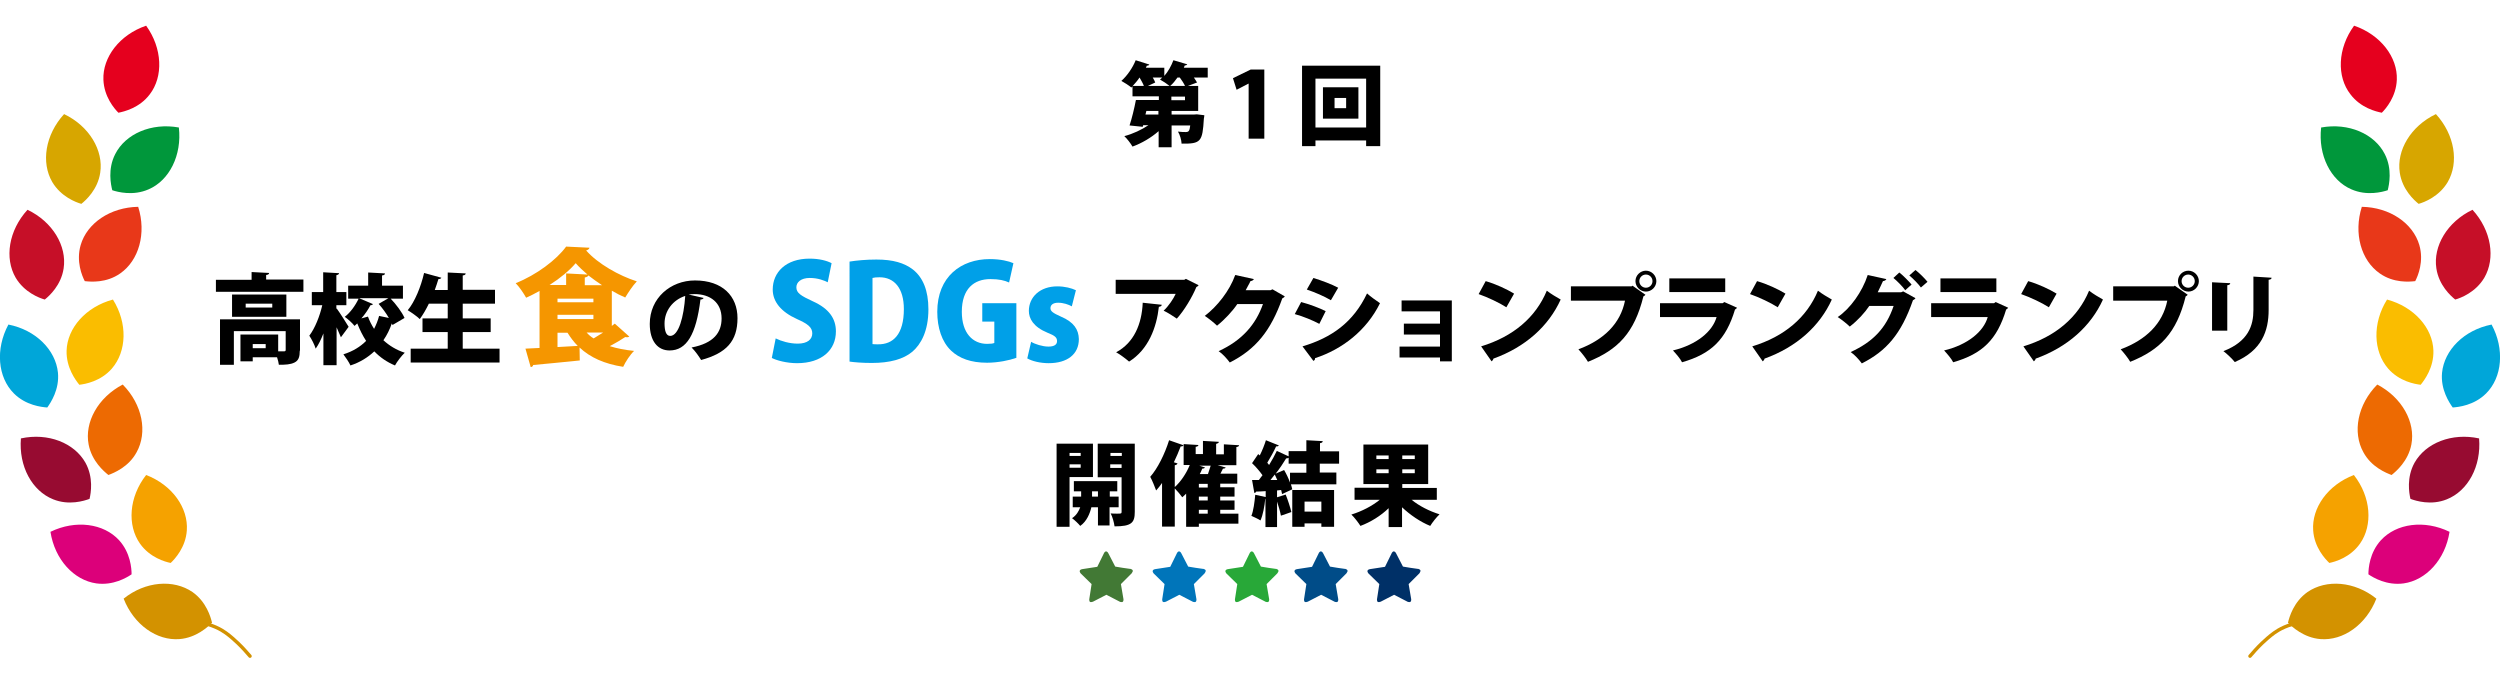 <?xml version="1.0" encoding="utf-8"?>
<!-- Generator: Adobe Illustrator 28.0.0, SVG Export Plug-In . SVG Version: 6.00 Build 0)  -->
<!DOCTYPE svg PUBLIC "-//W3C//DTD SVG 1.1//EN" "http://www.w3.org/Graphics/SVG/1.1/DTD/svg11.dtd">
<svg version="1.1" id="レイヤー_1" xmlns:x="http://ns.adobe.com/Extensibility/1.0/" xmlns:i="http://ns.adobe.com/AdobeIllustrator/10.0/" xmlns:graph="http://ns.adobe.com/Graphs/1.0/"
	 xmlns="http://www.w3.org/2000/svg" xmlns:xlink="http://www.w3.org/1999/xlink" x="0px" y="0px" viewBox="0 0 1100 300"
	 style="enable-background:new 0 0 1100 300;" xml:space="preserve">
<style type="text/css">
	.st0{fill:#F59600;}
	.st1{fill:#00A0E8;}
	.st2{fill:#E5001E;}
	.st3{fill:#00973B;}
	.st4{fill:#D7A600;}
	.st5{fill:#C60F28;}
	.st6{fill:#E83819;}
	.st7{fill:#00A6D9;}
	.st8{fill:#FABD00;}
	.st9{fill:#970B31;}
	.st10{fill:#ED6A02;}
	.st11{fill:#DC007A;}
	.st12{fill:#D39200;}
	.st13{fill:#F5A200;}
	.st14{fill:none;stroke:#D39200;stroke-width:1.526;stroke-linecap:round;stroke-miterlimit:10;}
	.st15{fill:#427935;}
	.st16{fill:#0075BA;}
	.st17{fill:#28A838;}
	.st18{fill:#004C88;}
	.st19{fill:#003067;}
</style>
<g>
	<path d="M133.5,123.1v5.3H95v-5.3h15.7v-3.4l7.7,0.4c0,0.5-0.4,0.8-1.3,0.9v2H133.5z M131.9,154.3c0,2.7-0.5,4.3-2.3,5.2
		c-1.8,0.9-4,1-6.9,1c-0.1-0.9-0.4-2.1-0.8-3.3h-10.7v1.8h-5.4v-11.8h16.6v7.4c1.1,0,2.1,0,2.5,0c0.6,0,0.8-0.2,0.8-0.6v-8.3h-22.8
		v14.8h-6.1v-20h35.2V154.3z M102.2,129.6H126l0,9.8h-23.9V129.6z M119.8,133.6h-11.7v1.7h11.7V133.6z M116.9,151.4h-5.7v1.8h5.7
		V151.4z M126.1,129.6L126.1,129.6L126.1,129.6L126.1,129.6L126.1,129.6z"/>
	<path d="M148.2,135.8c1.2,1.6,4.5,6.8,5.2,8l-3.4,4.6c-0.5-1.2-1.2-2.8-1.9-4.4v16.7h-5.8v-14c-1,2.6-2.1,4.9-3.4,6.7
		c-0.5-1.7-1.8-4.2-2.8-5.7c2.5-3.3,4.6-8.6,5.7-13.4h-4.6v-5.8h5v-8.7l7,0.4c0,0.4-0.4,0.7-1.2,0.9v7.4h4.4v5.8h-4.4V135.8z
		 M171.8,131.3c2.5,2.6,5.1,6.1,6.2,8.6l-5.3,3.1c-0.1-0.2-0.2-0.5-0.3-0.7c-0.9,2.6-2.1,5.1-3.7,7.4c2.6,2.4,5.7,4.3,9.4,5.5
		c-1.4,1.3-3.4,3.9-4.3,5.6c-3.6-1.5-6.6-3.6-9.1-6.2c-2.8,2.6-6.2,4.8-10.5,6.2c-0.6-1.4-2.2-3.7-3.1-4.9c4.2-1.3,7.5-3.4,10-5.9
		c-1.5-2.3-2.8-4.9-3.9-7.7l-1.2,1.1c-0.9-1.2-2.9-3-4.3-4c2.4-1.8,4.7-5,6.1-8h-4.6v-5.7h8.8v-5.8l7.4,0.4c0,0.5-0.4,0.8-1.3,0.9
		v4.5h9.2v5.7H171.8z M164.1,133.8c-0.2,0.3-0.5,0.5-1.1,0.5c-1,1.9-2.4,4-4,5.8l2.9-0.8c0.7,1.9,1.6,3.7,2.7,5.4
		c0.9-1.8,1.7-3.7,2.2-5.7l4.3,0.9c-1.2-2.1-2.9-4.4-4.5-6.2l4.3-2.5h-12.9L164.1,133.8z"/>
	<path d="M203.5,153.4h16.3v6.1h-39.1v-6.1H197v-7.3h-11.1v-6H197v-6.5h-8.3c-1.2,2.5-2.6,4.9-4,6.8c-1.2-1.2-3.8-3-5.3-3.9
		c3.1-3.7,5.8-10.3,7.2-16.4l7.6,2.1c-0.2,0.4-0.6,0.6-1.3,0.6c-0.5,1.6-1,3.2-1.6,4.8h5.7v-7.7l7.9,0.4c0,0.5-0.4,0.8-1.3,0.9v6.3
		h14.2v6.1h-14.2v6.5h12.3v6h-12.3V153.4z"/>
	<path class="st0" d="M270.5,142.4l6.4,5.7c-0.3,0.2-0.7,0.3-1,0.3c-0.3,0-0.5-0.1-0.8-0.1c-1.8,1.2-4.3,2.7-6.8,4
		c3.1,1,6.7,1.7,10.7,2.1c-1.7,1.6-3.8,4.8-4.8,7c-8.3-1.3-14.5-4.1-19.2-8.5l0.1,5.7c-7.5,0.8-15.4,1.5-20.5,2
		c-0.1,0.6-0.6,0.9-1.1,0.9l-2.3-8.1c1.8-0.1,3.9-0.2,6.2-0.3v-25.1c-1.9,1.1-3.9,2.1-5.9,3c-1-1.8-3-4.8-4.6-6.4
		c9.1-3.6,18-10.3,22.2-16.1l10.3,0.5c-0.2,0.6-0.7,1-1.5,1.2c5.2,5.9,14.5,11.1,22.3,13.6c-1.9,2-3.7,4.8-5.1,7.1
		c-1.9-0.8-3.9-1.8-5.9-3v15.5L270.5,142.4z M249,120.3l9.5,0.5c-2-1.7-3.8-3.4-5.2-5c-2.7,3.2-6.8,6.6-11.5,9.6h7.3V120.3z
		 M245.3,131.4v1.6h15.8v-1.6H245.3z M245.3,140.4h15.8v-1.9h-15.8V140.4z M245.3,146.3v6.4l8.9-0.5c-1.7-1.7-3.1-3.6-4.5-5.8H245.3
		z M257.3,125.5h7.6c-2.1-1.4-4.2-2.9-6-4.3c-0.2,0.4-0.6,0.7-1.6,0.9V125.5z M258.1,146.3c0.9,1,1.9,1.9,3.1,2.6
		c1.3-0.8,2.8-1.7,4.2-2.6H258.1z"/>
	<path d="M309.6,131.1c-0.2,0.4-0.7,0.7-1.4,0.7c-1.9,15.4-6.1,22.4-13.6,22.4c-5.2,0-8.7-4.1-8.7-11.7c0-11.3,9.1-19.1,19.9-19.1
		c12.1,0,18.7,6.9,18.7,16.6c0,10.1-4.9,15.4-16,18.4c-1-1.6-2.4-3.7-4.2-5.5c9.8-1.9,13.2-6.6,13.2-12.8c0-6.9-4.9-10.7-11.9-10.7
		c-0.9,0-1.7,0.1-2.6,0.2L309.6,131.1z M301.5,130.2c-5.5,1.8-9.1,6.6-9.1,12.1c0,3.1,0.6,5.5,2.5,5.5
		C298.6,147.8,300.9,139.4,301.5,130.2z"/>
	<path class="st1" d="M364.2,124.2c-1.6-0.8-4.3-1.9-7.9-1.9c-3.9,0-5.9,1.9-5.9,4.1c0,2.5,1.9,3.7,7.3,6.2
		c7.1,3.2,10.1,7.6,10.1,13.2c0,8.2-6.2,14-17.1,14c-4.5,0-9-1.2-11.1-2.3l1.7-8.6c2.4,1.2,6.1,2.3,9.7,2.3c4.3,0,6.4-1.9,6.4-4.5
		c0-2.7-2-4.2-6.7-6.3c-7.1-3.2-10.7-7.7-10.7-13c0-7.6,5.8-13.6,16.2-13.6c4.3,0,7.6,0.9,9.7,2L364.2,124.2z"/>
	<path class="st1" d="M373.8,115.1c3.1-0.5,7.3-0.9,11.8-0.9c7.4,0,12.3,1.5,16.1,4.4c4.4,3.5,6.8,9.2,6.8,17.5
		c0,9.6-3.3,15.4-7,18.6c-4,3.4-10.1,5-17.9,5c-4.3,0-7.7-0.3-9.8-0.6V115.1z M383.9,151.4c0.6,0.1,1.6,0.1,2.4,0.1
		c6.7,0.1,11.4-4.4,11.4-15.5c0-9.3-4.3-14-10.7-14c-1.4,0-2.4,0.1-3.1,0.3V151.4z"/>
	<path class="st1" d="M447,157.5c-2.7,1-7.9,2.1-12.7,2.1c-7.1,0-12.2-1.9-15.8-5.3c-4.1-3.9-6.1-10.1-6.1-17.1
		c0-15.5,10.5-23.2,23.1-23.2c4.7,0,8.4,0.9,10.4,1.8l-1.9,8.5c-2-0.9-4.4-1.5-8.2-1.5c-7.2,0-12.6,4.2-12.6,14.4
		c0,9.5,4.9,14.1,11.1,14.1c1.5,0,2.6-0.1,3.2-0.4v-9.4h-5.3v-8.1h15V157.5z"/>
	<path class="st1" d="M471.6,134.8c-1.4-0.8-3.7-1.6-6-1.6c-2.3,0-3.4,1-3.4,2.4c0,1.3,1,2.1,4.6,3.7c5.7,2.4,7.8,5.7,7.9,9.9
		c0,6.7-5.1,10.6-13.3,10.6c-3.7,0-7.3-0.9-9.4-2.1l1.7-7.3c1.6,1,5,2.1,7.6,2.1c2.6,0,3.8-0.9,3.8-2.4c0-1.6-0.9-2.4-4.2-3.7
		c-6.3-2.6-8.2-6.3-8.2-9.6c0-6.1,4.9-10.8,12.5-10.8c3.4,0,6.3,0.8,8.2,1.7L471.6,134.8z"/>
	<path d="M527.4,125.5c-0.2,0.3-0.5,0.6-1,0.8c-1.8,4.4-5.4,10.4-8.6,13.9c-1.4-1-4.1-2.7-5.8-3.5c2.1-1.9,4.3-5.2,5.3-7.4h-26.4
		v-6.2h30.2l0.7-0.4L527.4,125.5z M511.2,134.1c-0.1,0.5-0.5,0.8-1.3,0.9c-1,9.1-4.6,18.8-13.1,24.1c-1.4-1.2-4-3.2-5.7-4.1
		c7.9-4.2,11.3-12.5,11.7-21.8L511.2,134.1z"/>
	<path d="M565.3,130.4c-0.2,0.4-0.7,0.7-1.1,0.9c-5,14.1-11.6,22.4-23.1,28.2c-1.1-1.5-3-3.7-4.9-5c10.5-4.8,16.4-11.9,19.5-20.7
		h-11.3c-2,3-5.5,6.8-8.9,9.5c-1.2-1.2-3.7-3.2-5.4-4.3c5.5-4.2,10.9-11,13.4-18l8.2,1.8c-0.2,0.5-0.8,0.8-1.5,0.9
		c-0.6,1.4-1.5,2.7-2.1,4h10.9l0.9-0.4L565.3,130.4z"/>
	<path d="M572.5,132.9c3.8,1,8,2.6,10.8,4l-2.8,5.6c-2.8-1.5-7.1-3.3-10.8-4.3L572.5,132.9z M573.1,152.4
		c12.8-3.8,22.4-10.6,28.4-23.3c1.3,1.2,4.3,3.4,5.7,4.3c-5.9,12-16.6,20.3-28.6,24.2c0.1,0.4-0.1,0.9-0.7,1.2L573.1,152.4z
		 M577.9,122.3c3.8,1.2,7.9,2.7,10.9,4.3l-3.2,5.5c-3.1-1.8-6.8-3.4-10.6-4.7L577.9,122.3z"/>
	<path d="M638.8,132.3V159h-5.2v-1.7h-17.8v-4.8h17.8v-5.3h-15.9v-4.8h15.9V137h-16.9v-4.8H638.8z"/>
	<path d="M653.7,123.7c4.3,1.2,9.4,3.6,12.5,5.5l-3.4,6c-3.1-2-8.2-4.4-12.2-5.8L653.7,123.7z M651.7,152.4
		c14.1-4.3,24-12.7,28.9-24.5c1.9,1.5,4.2,2.8,6.1,3.9c-5.3,11.7-15.5,20.9-29.6,26c-0.1,0.5-0.4,0.9-0.8,1.2L651.7,152.4z"/>
	<path d="M691.2,126h26.7l0.4-0.3l5.7,4c-0.2,0.3-0.5,0.5-0.9,0.7c-4,16.1-11.2,23.5-24.4,28.8c-0.9-1.6-2.9-4.1-4.2-5.5
		c11.3-4.2,18.5-11.4,20.5-21.4h-23.8V126z M724.2,119.1c2.5,0,4.6,2.1,4.6,4.6c0,2.5-2.1,4.6-4.6,4.6s-4.6-2.1-4.6-4.6
		C719.6,121.1,721.8,119.1,724.2,119.1z M727.1,123.7c0-1.6-1.3-2.9-2.9-2.9s-2.9,1.3-2.9,2.9c0,1.6,1.3,2.9,2.9,2.9
		C725.9,126.6,727.1,125.2,727.1,123.7z"/>
	<path d="M764.3,135.4c-0.2,0.3-0.5,0.6-0.9,0.8c-4,13.2-10.4,19.5-23.3,23.2c-0.7-1.5-2.7-3.8-4-5.2c10.4-2.5,17.4-8.3,19.2-14.7
		h-24.9v-6.1H758l0.7-0.5L764.3,135.4z M759.1,128.5h-24.6v-6h24.6V128.5z"/>
	<path d="M773.1,123.7c4.3,1.2,9.4,3.6,12.5,5.5l-3.4,6c-3.1-2-8.2-4.4-12.2-5.8L773.1,123.7z M771,152.4
		c14.1-4.3,24-12.7,28.9-24.5c1.9,1.5,4.2,2.8,6.1,3.9c-5.3,11.7-15.5,20.9-29.6,26c-0.1,0.5-0.4,0.9-0.8,1.2L771,152.4z"/>
	<path d="M842.8,131.2c-0.2,0.4-0.7,0.7-1.1,0.9c-5.2,15-11.8,22.4-22.5,27.8c-1.1-1.5-3-3.7-4.9-5c9.8-4.5,15.6-10.5,18.9-20.3
		h-10.7c-2,3-5.1,6.4-8.6,9.1c-1.2-1.2-3.6-3.1-5.3-4.2c5.5-3.7,10.8-11.1,13.2-18.5l8.2,1.8c-0.2,0.5-0.8,0.8-1.5,0.9
		c-0.6,1.4-1.7,3.6-2.3,4.9h10.3l0.9-0.4L842.8,131.2z M835.7,119.9c1.8,1.4,4.1,3.8,5.4,5.3l-2.8,2.5c-1-1.5-3.7-4.2-5.2-5.4
		L835.7,119.9z M842.8,118.8c1.8,1.4,4.1,3.7,5.3,5.2l-2.9,2.5c-0.9-1.3-3.4-3.9-5.1-5.3L842.8,118.8z"/>
	<path d="M883.6,135.4c-0.2,0.3-0.5,0.6-0.9,0.8c-4,13.2-10.4,19.5-23.3,23.2c-0.7-1.5-2.7-3.8-4-5.2c10.4-2.5,17.4-8.3,19.2-14.7
		h-24.9v-6.1h27.7l0.7-0.5L883.6,135.4z M878.4,128.5h-24.6v-6h24.6V128.5z"/>
	<path d="M892.4,123.7c4.3,1.2,9.4,3.6,12.5,5.5l-3.4,6c-3.1-2-8.2-4.4-12.2-5.8L892.4,123.7z M890.3,152.4
		c14.1-4.3,24-12.7,28.9-24.5c1.9,1.5,4.2,2.8,6.1,3.9c-5.3,11.7-15.5,20.9-29.6,26c-0.1,0.5-0.4,0.9-0.8,1.2L890.3,152.4z"/>
	<path d="M929.8,126h26.7l0.4-0.3l5.7,4c-0.2,0.3-0.5,0.5-0.9,0.7c-4,16.1-11.2,23.5-24.4,28.8c-0.9-1.6-2.9-4.1-4.2-5.5
		c11.3-4.2,18.5-11.4,20.5-21.4h-23.8V126z M962.9,119.1c2.5,0,4.6,2.1,4.6,4.6c0,2.5-2.1,4.6-4.6,4.6s-4.6-2.1-4.6-4.6
		C958.3,121.1,960.4,119.1,962.9,119.1z M965.7,123.7c0-1.6-1.3-2.9-2.9-2.9s-2.9,1.3-2.9,2.9c0,1.6,1.3,2.9,2.9,2.9
		C964.5,126.6,965.7,125.2,965.7,123.7z"/>
	<path d="M973.3,145.5v-21.3l8,0.4c0,0.5-0.4,0.8-1.3,0.9v20H973.3z M999.5,122.2c0,0.5-0.4,0.8-1.3,0.9v13.3
		c0,9.2-3,17.8-14.9,22.9c-1-1.3-3.5-3.7-5-4.8c11.1-4.3,13.2-11.4,13.2-18.1v-14.7L999.5,122.2z"/>
</g>
<g>
	<path d="M531.4,29.7v4.4h-6.1c0.6,0.8,1,1.6,1.4,2.2l-4,1.5h4.5v11h-11.7v1.6h9.8l1.3-0.1l3.3,0.4c0,0.4-0.1,1-0.2,1.5
		c-0.6,10.2-1.3,11.1-9.8,11c-0.1-1.7-0.7-3.8-1.6-5.3c1.4,0.2,2.7,0.2,3.4,0.2c1.4,0,1.7-0.5,2-2.9h-8.2v9.6h-5.7v-7.1
		c-3.3,2.9-7.4,5.3-11.5,6.8c-0.8-1.4-2.4-3.5-3.6-4.6c3.8-1,7.6-2.8,10.6-4.8h-2.3l-0.2,0.7l-5.8-0.6c1-3,2.1-7.5,2.8-11.2h10.1
		v-1.6h-11.6V38l-0.5,0.5c-1.1-0.9-3.1-2.2-4.4-2.9c2.5-2.2,5-5.8,6.3-9.1l6,1.9c-0.1,0.3-0.5,0.5-1.1,0.5c-0.1,0.3-0.3,0.6-0.4,0.9
		h8.1v3.6c1.7-1.9,3.1-4.5,4-6.9c2,0.6,4.1,1.2,6.1,1.8c-0.2,0.3-0.6,0.5-1.1,0.5c-0.1,0.3-0.3,0.6-0.4,1H531.4z M503.3,37.8
		c-0.4-1.1-1.2-2.5-1.9-3.7h0c-0.9,1.4-2,2.6-3,3.7H503.3z M509.7,50.4v-1.6h-5.3l-0.4,1.6H509.7z M505.1,37.8h9.5
		c-1.1-0.9-2.9-2.1-4.2-2.8c0.4-0.3,0.7-0.6,1-0.9h-4.2c0.5,0.8,0.9,1.6,1.1,2.2L505.1,37.8z M518.1,34.1c-1,1.4-2,2.7-3.2,3.7h6.5
		c-0.5-1.1-1.4-2.5-2.3-3.7H518.1z M521.4,44.1v-1.6h-6v1.6H521.4z"/>
	<path d="M549.4,61V36.8h-0.1l-5.2,2.7l-1.6-5.1l7.8-3.8h6V61H549.4z"/>
	<path d="M572.9,28.9h34.4v35.4h-6.2v-2.5h-22.3v2.5h-5.9V28.9z M578.8,56.1h22.3V34.6h-22.3V56.1z M582.1,38.4h15.6v13.8h-15.6
		V38.4z M592.3,47.6v-4.5h-5.1v4.5H592.3z"/>
</g>
<g>
	<path d="M480.9,209.9h-10.3v21.9h-5.7v-36.6h16V209.9z M475.5,199.3h-4.9v1.3h4.9V199.3z M470.6,205.8h4.9v-1.5h-4.9V205.8z
		 M492.1,223.2h-3.9v8h-5.1v-8h-2.9c-0.6,2.6-2,6.2-4.9,8.2c-0.8-1-2.5-2.6-3.6-3.4c2-1.3,3-3.2,3.6-4.8h-3.3v-4.7h3.7v-2.3h-3.2
		v-4.5h19.1v4.5h-3.3v2.3h3.9V223.2z M480.5,218.5h2.6v-2.3h-2.6V218.5z M499.3,195.2v30c0,4.8-1.4,6.4-8.9,6.4
		c-0.2-1.6-0.9-4.2-1.7-5.7c0.9,0.1,2,0.1,2.8,0.1c1.8,0,2,0,2-0.8V210H483v-14.8H499.3z M493.6,199.3h-5v1.3h5V199.3z M488.5,205.9
		h5v-1.6h-5V205.9z"/>
	<path d="M536.9,224.3v1.7h8v4.4h-17.4v1.4h-5.6v-14.6c-0.6,0.6-1.1,1.1-1.7,1.6c-0.7-1-2.2-2.8-3.3-3.9v16.8h-5.6v-19.2
		c-0.8,1.2-1.7,2.3-2.6,3.3c-0.5-1.4-1.8-4.6-2.6-6c3.2-3.6,6.4-10,8.3-16.1l6.3,2.2c-0.2,0.4-0.6,0.6-1.2,0.5c-0.9,2.4-1.9,4.7-3,7
		l1.6,0.5c-0.1,0.4-0.5,0.7-1.2,0.8v9.6c2.6-2.3,5.1-6,6.6-9.7h-2.7v-9.2l6.5,0.4c0,0.4-0.4,0.7-1.2,0.8v3.2h3.2V194l7,0.4
		c0,0.4-0.4,0.7-1.2,0.9v4.6h3.4v-4.4l6.7,0.4c0,0.4-0.4,0.7-1.2,0.8v8h-8.2l3.5,1c-0.1,0.3-0.5,0.5-1.2,0.5
		c-0.3,0.7-0.7,1.4-1.1,2.2h7.4v4.4h-7.5v1.6h6.3v4.1h-6.3v1.7h6.3v4.1H536.9z M527.4,204.8l2.8,0.9c-0.2,0.3-0.6,0.5-1.2,0.5
		c-0.3,0.8-0.7,1.6-1.1,2.4h3.6c0.4-1.2,0.8-2.6,1.2-3.7H527.4z M531.4,214.5v-1.6h-3.9v1.6H531.4z M531.4,220.2v-1.7h-3.9v1.7
		H531.4z M527.5,224.3v1.7h3.9v-1.7H527.5z"/>
	<path d="M589.1,204h-8.4v3.9h7.3v5.2h-20c0.2,0.8,0.5,1.5,0.6,2.2l-4.5,2.1c-0.1-0.5-0.2-1.1-0.4-1.8l-1.8,0.2v3l3.8-1.2
		c1,2.5,2,5.6,2.5,7.7c-1.5,0.5-3,1.1-4.6,1.6c-0.3-1.7-1-4.1-1.7-6.2v11.2h-5.1v-12.4h-0.1c-0.3,3.2-1,7.1-2.1,9.5
		c-1-0.7-2.9-1.5-4-2c0.9-2.2,1.4-6,1.7-9.3l4.6,1v-2.6c-1.6,0.1-3,0.2-4.2,0.2c-0.1,0.4-0.5,0.6-0.8,0.6l-1-5.7h3
		c0.5-0.6,1-1.4,1.6-2.1c-1.2-1.7-3-3.8-4.6-5.3l2.7-4l0.7,0.6c1.1-2.2,2.1-4.7,2.7-6.7l5.7,2.3c-0.2,0.3-0.6,0.5-1.2,0.4
		c-1,2.2-2.6,5.1-3.9,7.2c0.3,0.4,0.6,0.7,0.8,1c1.3-2.1,2.5-4.3,3.4-6.2l5.2,2.4v-2.3h7.8v-4.8l7.2,0.4c0,0.5-0.4,0.8-1.2,0.9v3.6
		h8.4V204z M562,211.2c-0.4-0.8-0.7-1.6-1.1-2.4c-0.6,0.8-1.3,1.7-1.9,2.4L562,211.2z M574.8,207.8V204h-7.8v-2.6
		c-0.2,0.2-0.6,0.3-1.1,0.3c-1.2,2-2.8,4.4-4.6,6.7l3.7-1.6c1,1.7,1.9,3.6,2.6,5.5v-4.3H574.8z M568.6,231.8v-16.2H587v16.2h-5.6
		v-1.5H574v1.5H568.6z M581.4,220.7H574v4.4h7.4V220.7z"/>
	<path d="M632.2,219.9h-11.1c3.3,2.7,7.8,5,12.3,6.4c-1.3,1.2-3.2,3.6-4.1,5.1c-4.4-1.8-8.8-4.8-12.4-8.2v8.7H611v-8.3
		c-3.5,3.4-7.9,6.1-12.4,7.8c-0.9-1.4-2.7-3.8-4-5c4.6-1.4,9.2-3.8,12.5-6.5H596v-5.3H611V213h-11.1v-17.4h28.5V213H617v1.7h15.2
		V219.9z M605.6,200.4v1.6h5.4v-1.6H605.6z M605.6,208.2h5.4v-1.7h-5.4V208.2z M622.5,202v-1.6H617v1.6H622.5z M622.5,208.2v-1.7
		H617v1.7H622.5z"/>
</g>
<g>
	<path class="st2" d="M64.3,11.3c-11.7,4-19.2,13.9-18.8,23.8c0.3,7.5,4.8,12.7,6.6,14.5c2.5-0.5,9.3-2.1,13.8-8.1
		C71.9,33.7,71.5,21.3,64.3,11.3z"/>
	<path class="st3" d="M78.7,56.1c-12.1-2.2-23.5,2.8-28,11.7c-3.4,6.6-1.9,13.5-1.3,15.9c2.4,0.8,9.2,2.6,16-0.4
		C74.5,79.4,80.1,68.3,78.7,56.1z"/>
	<path class="st4" d="M28.2,50.2c-8.3,9.1-10.2,21.3-5.2,29.9c3.8,6.4,10.3,8.9,12.8,9.6c2-1.6,7.2-6.3,8.3-13.7
		C45.6,66.2,39.3,55.5,28.2,50.2z"/>
	<path class="st5" d="M12.1,92.3c-8.3,9.1-10.2,21.3-5.2,29.9c3.8,6.4,10.3,8.9,12.8,9.6c2-1.6,7.2-6.3,8.3-13.7
		C29.5,108.3,23.2,97.6,12.1,92.3z"/>
	<path class="st6" d="M60.8,91c-12.3,0.2-22.5,7.2-25.3,16.8c-2.1,7.2,0.6,13.6,1.8,15.9c2.6,0.3,9.5,0.9,15.6-3.4
		C61.1,114.6,64.5,102.7,60.8,91z"/>
	<path class="st7" d="M3.7,142.8c-5.8,10.8-4.7,23.2,2.4,30.3c5.3,5.3,12.2,6,14.7,6.2c1.5-2.1,5.4-7.9,4.7-15.3
		C24.5,154,15.8,145.2,3.7,142.8z"/>
	<path class="st8" d="M49.7,131.8c-11.9,3.2-20.1,12.5-20.4,22.5c-0.2,7.5,4,13,5.6,15c2.6-0.3,9.4-1.5,14.3-7.1
		C55.8,154.6,56.2,142.2,49.7,131.8z"/>
	<path class="st9" d="M9.2,192.9c-1,12.3,4.9,23.1,14.2,26.8c6.9,2.8,13.6,0.7,16-0.2c0.6-2.5,1.8-9.4-1.8-15.9
		C32.7,194.9,21.2,190.3,9.2,192.9z"/>
	<path class="st10" d="M54,169.2c-10.9,5.7-16.9,16.6-15,26.4c1.4,7.3,6.7,11.8,8.7,13.4c2.4-0.9,8.9-3.5,12.4-10
		C65,190.2,62.7,178,54,169.2z"/>
	<path class="st11" d="M22.2,234c1.9,12.2,10.3,21.3,20.2,22.7c7.4,1,13.3-2.5,15.5-4c0-2.6-0.5-9.5-5.5-15
		C45.6,230.3,33.3,228.6,22.2,234z"/>
	<path class="st12" d="M54.4,263.4c4.5,11.5,14.6,18.6,24.6,17.8c7.4-0.6,12.5-5.4,14.3-7.2c-0.6-2.5-2.5-9.2-8.6-13.5
		C76.4,254.8,64,255.7,54.4,263.4z"/>
	<path class="st13" d="M64.3,209c-7.6,9.7-8.4,22.1-2.7,30.2c4.3,6.1,11,8,13.5,8.5c1.9-1.8,6.6-6.9,7.1-14.3
		C82.9,223.5,75.8,213.4,64.3,209z"/>
	<path class="st14" d="M87.3,273.8c6.1,0.9,10,3.2,12.1,4.7c2.1,1.5,4,3.3,5.3,4.5c2.3,2.2,4,4.2,5.3,5.7"/>
</g>
<g>
	<path class="st2" d="M1035.8,11.3c11.7,4,19.2,13.9,18.8,23.8c-0.3,7.5-4.8,12.7-6.6,14.5c-2.5-0.5-9.3-2.1-13.8-8.1
		C1028.1,33.7,1028.5,21.3,1035.8,11.3z"/>
	<path class="st3" d="M1021.3,56.1c12.1-2.2,23.5,2.8,28,11.7c3.4,6.6,1.9,13.5,1.3,15.9c-2.4,0.8-9.2,2.6-16-0.4
		C1025.5,79.4,1019.9,68.3,1021.3,56.1z"/>
	<path class="st4" d="M1071.8,50.2c8.3,9.1,10.2,21.3,5.2,29.9c-3.8,6.4-10.3,8.9-12.8,9.6c-2-1.6-7.2-6.3-8.3-13.7
		C1054.4,66.2,1060.7,55.5,1071.8,50.2z"/>
	<path class="st5" d="M1087.9,92.3c8.3,9.1,10.2,21.3,5.2,29.9c-3.8,6.4-10.3,8.9-12.8,9.6c-2-1.6-7.2-6.3-8.3-13.7
		C1070.5,108.3,1076.8,97.6,1087.9,92.3z"/>
	<path class="st6" d="M1039.2,91c12.3,0.2,22.5,7.2,25.3,16.8c2.1,7.2-0.6,13.6-1.8,15.9c-2.6,0.3-9.5,0.9-15.6-3.4
		C1038.9,114.6,1035.5,102.7,1039.2,91z"/>
	<path class="st7" d="M1096.3,142.8c5.8,10.8,4.7,23.2-2.4,30.3c-5.3,5.3-12.2,6-14.7,6.2c-1.5-2.1-5.4-7.9-4.7-15.3
		C1075.5,154,1084.2,145.2,1096.3,142.8z"/>
	<path class="st8" d="M1050.3,131.8c11.9,3.2,20.1,12.5,20.4,22.5c0.2,7.5-4,13-5.6,15c-2.6-0.3-9.4-1.5-14.3-7.1
		C1044.2,154.6,1043.8,142.2,1050.3,131.8z"/>
	<path class="st9" d="M1090.8,192.9c1,12.3-4.9,23.1-14.2,26.8c-6.9,2.8-13.6,0.7-16-0.2c-0.6-2.5-1.8-9.4,1.8-15.9
		C1067.3,194.9,1078.8,190.3,1090.8,192.9z"/>
	<path class="st10" d="M1046,169.2c10.9,5.7,16.9,16.6,15,26.4c-1.4,7.3-6.7,11.8-8.7,13.4c-2.4-0.9-8.9-3.5-12.4-10
		C1035,190.2,1037.3,178,1046,169.2z"/>
	<path class="st11" d="M1077.8,234c-1.9,12.2-10.3,21.3-20.2,22.7c-7.4,1-13.3-2.5-15.5-4c0-2.6,0.5-9.5,5.5-15
		C1054.4,230.3,1066.7,228.6,1077.8,234z"/>
	<path class="st12" d="M1045.6,263.4c-4.5,11.5-14.6,18.6-24.6,17.8c-7.4-0.6-12.5-5.4-14.3-7.2c0.6-2.5,2.5-9.2,8.6-13.5
		C1023.6,254.8,1036,255.7,1045.6,263.4z"/>
	<path class="st13" d="M1035.7,209c7.6,9.7,8.4,22.1,2.7,30.2c-4.3,6.1-11,8-13.5,8.5c-1.9-1.8-6.6-6.9-7.1-14.3
		C1017.1,223.5,1024.2,213.4,1035.7,209z"/>
	<path class="st14" d="M1012.7,273.8c-6.1,0.9-10,3.2-12.1,4.7c-2.1,1.5-4,3.3-5.3,4.5c-2.3,2.2-4,4.2-5.3,5.7"/>
</g>
<g>
	<g>
		<path class="st15" d="M498.4,251c-0.1-0.3-0.3-0.4-0.5-0.5c-0.3-0.2-0.5-0.2-0.7-0.2c-2.2-0.3-4.3-0.6-6.5-1c-1-1.9-2-3.9-3-5.8
			c-0.1-0.1-0.2-0.4-0.4-0.6c-0.2-0.1-0.4-0.3-0.6-0.3c-0.3,0-0.5,0.2-0.6,0.3c-0.2,0.2-0.4,0.5-0.4,0.6c-1,2-1.9,3.9-2.9,5.9
			c-2.2,0.3-4.3,0.7-6.5,1c-0.2,0-0.4,0.1-0.7,0.2c-0.2,0.1-0.4,0.2-0.5,0.5c-0.1,0.3,0,0.5,0.1,0.7c0.1,0.3,0.3,0.5,0.4,0.6
			c1.6,1.5,3.1,3.1,4.7,4.6c-0.3,2.2-0.7,4.3-1,6.5c0,0.2-0.1,0.4,0,0.7c0,0.2,0.1,0.5,0.3,0.6c0.2,0.2,0.5,0.1,0.7,0.1
			c0.3,0,0.6-0.2,0.7-0.2c1.9-1,3.9-2,5.8-3c1.9,1,3.9,2,5.8,3c0.1,0.1,0.4,0.2,0.7,0.2c0.2,0,0.5,0.1,0.7-0.1
			c0.2-0.2,0.3-0.4,0.3-0.6c0.1-0.3,0-0.6,0-0.7c-0.4-2.2-0.7-4.3-1.1-6.5c1.5-1.5,3.1-3.1,4.6-4.6c0.1-0.1,0.3-0.3,0.4-0.6
			C498.4,251.5,498.5,251.3,498.4,251z"/>
	</g>
	<g>
		<path class="st16" d="M530.5,251c-0.1-0.3-0.3-0.4-0.5-0.5c-0.3-0.2-0.5-0.2-0.7-0.2c-2.2-0.3-4.3-0.6-6.5-1c-1-1.9-2-3.9-3-5.8
			c-0.1-0.1-0.2-0.4-0.4-0.6c-0.2-0.1-0.4-0.3-0.6-0.3c-0.3,0-0.5,0.2-0.6,0.3c-0.2,0.2-0.4,0.5-0.4,0.6c-1,2-1.9,3.9-2.9,5.9
			c-2.2,0.3-4.3,0.7-6.5,1c-0.2,0-0.4,0.1-0.7,0.2c-0.2,0.1-0.4,0.2-0.5,0.5c-0.1,0.3,0,0.5,0.1,0.7c0.1,0.3,0.3,0.5,0.4,0.6
			c1.6,1.5,3.1,3.1,4.7,4.6c-0.3,2.2-0.7,4.3-1,6.5c0,0.2-0.1,0.4,0,0.7c0,0.2,0.1,0.5,0.3,0.6c0.2,0.2,0.5,0.1,0.7,0.1
			c0.3,0,0.6-0.2,0.7-0.2c1.9-1,3.9-2,5.8-3c1.9,1,3.9,2,5.8,3c0.1,0.1,0.4,0.2,0.7,0.2c0.2,0,0.5,0.1,0.7-0.1
			c0.2-0.2,0.3-0.4,0.3-0.6c0.1-0.3,0-0.6,0-0.7c-0.4-2.2-0.7-4.3-1.1-6.5c1.5-1.5,3.1-3.1,4.6-4.6c0.1-0.1,0.3-0.3,0.4-0.6
			C530.4,251.5,530.6,251.3,530.5,251z"/>
	</g>
	<g>
		<path class="st17" d="M562.5,251c-0.1-0.3-0.3-0.4-0.5-0.5c-0.3-0.2-0.5-0.2-0.7-0.2c-2.2-0.3-4.3-0.6-6.5-1c-1-1.9-2-3.9-3-5.8
			c-0.1-0.1-0.2-0.4-0.4-0.6c-0.2-0.1-0.4-0.3-0.6-0.3c-0.3,0-0.5,0.2-0.6,0.3c-0.2,0.2-0.4,0.5-0.4,0.6c-1,2-1.9,3.9-2.9,5.9
			c-2.2,0.3-4.3,0.7-6.5,1c-0.2,0-0.4,0.1-0.7,0.2c-0.2,0.1-0.4,0.2-0.5,0.5c-0.1,0.3,0,0.5,0.1,0.7c0.1,0.3,0.3,0.5,0.4,0.6
			c1.6,1.5,3.1,3.1,4.7,4.6c-0.3,2.2-0.7,4.3-1,6.5c0,0.2-0.1,0.4,0,0.7c0,0.2,0.1,0.5,0.3,0.6c0.2,0.2,0.5,0.1,0.7,0.1
			c0.3,0,0.6-0.2,0.7-0.2c1.9-1,3.9-2,5.8-3c1.9,1,3.9,2,5.8,3c0.1,0.1,0.4,0.2,0.7,0.2c0.2,0,0.5,0.1,0.7-0.1
			c0.2-0.2,0.3-0.4,0.3-0.6c0.1-0.3,0-0.6,0-0.7c-0.4-2.2-0.7-4.3-1.1-6.5c1.5-1.5,3.1-3.1,4.6-4.6c0.1-0.1,0.3-0.3,0.4-0.6
			C562.5,251.5,562.6,251.3,562.5,251z"/>
	</g>
	<g>
		<path class="st18" d="M592.9,251c-0.1-0.3-0.3-0.4-0.5-0.5c-0.3-0.2-0.5-0.2-0.7-0.2c-2.2-0.3-4.3-0.6-6.5-1c-1-1.9-2-3.9-3-5.8
			c-0.1-0.1-0.2-0.4-0.4-0.6c-0.2-0.1-0.4-0.3-0.6-0.3c-0.3,0-0.5,0.2-0.6,0.3c-0.2,0.2-0.4,0.5-0.4,0.6c-1,2-1.9,3.9-2.9,5.9
			c-2.2,0.3-4.3,0.7-6.5,1c-0.2,0-0.4,0.1-0.7,0.2c-0.2,0.1-0.4,0.2-0.5,0.5c-0.1,0.3,0,0.5,0.1,0.7c0.1,0.3,0.3,0.5,0.4,0.6
			c1.6,1.5,3.1,3.1,4.7,4.6c-0.3,2.2-0.7,4.3-1,6.5c0,0.2-0.1,0.4,0,0.7c0,0.2,0.1,0.5,0.3,0.6c0.2,0.2,0.5,0.1,0.7,0.1
			c0.3,0,0.6-0.2,0.7-0.2c1.9-1,3.9-2,5.8-3c1.9,1,3.9,2,5.8,3c0.1,0.1,0.4,0.2,0.7,0.2c0.2,0,0.5,0.1,0.7-0.1
			c0.2-0.2,0.3-0.4,0.3-0.6c0.1-0.3,0-0.6,0-0.7c-0.4-2.2-0.7-4.3-1.1-6.5c1.5-1.5,3.1-3.1,4.6-4.6c0.1-0.1,0.3-0.3,0.4-0.6
			C592.9,251.5,593,251.3,592.9,251z"/>
	</g>
	<g>
		<path class="st19" d="M625,251c-0.1-0.3-0.3-0.4-0.5-0.5c-0.3-0.2-0.5-0.2-0.7-0.2c-2.2-0.3-4.3-0.6-6.5-1c-1-1.9-2-3.9-3-5.8
			c-0.1-0.1-0.2-0.4-0.4-0.6c-0.2-0.1-0.4-0.3-0.6-0.3c-0.3,0-0.5,0.2-0.6,0.3c-0.2,0.2-0.4,0.5-0.4,0.6c-1,2-1.9,3.9-2.9,5.9
			c-2.2,0.3-4.3,0.7-6.5,1c-0.2,0-0.4,0.1-0.7,0.2c-0.2,0.1-0.4,0.2-0.5,0.5c-0.1,0.3,0,0.5,0.1,0.7c0.1,0.3,0.3,0.5,0.4,0.6
			c1.6,1.5,3.1,3.1,4.7,4.6c-0.3,2.2-0.7,4.3-1,6.5c0,0.2-0.1,0.4,0,0.7c0,0.2,0.1,0.5,0.3,0.6c0.2,0.2,0.5,0.1,0.7,0.1
			c0.3,0,0.6-0.2,0.7-0.2c1.9-1,3.9-2,5.8-3c1.9,1,3.9,2,5.8,3c0.1,0.1,0.4,0.2,0.7,0.2c0.2,0,0.5,0.1,0.7-0.1
			c0.2-0.2,0.3-0.4,0.3-0.6c0.1-0.3,0-0.6,0-0.7c-0.4-2.2-0.7-4.3-1.1-6.5c1.5-1.5,3.1-3.1,4.6-4.6c0.1-0.1,0.3-0.3,0.4-0.6
			C624.9,251.5,625.1,251.3,625,251z"/>
	</g>
</g>
</svg>
